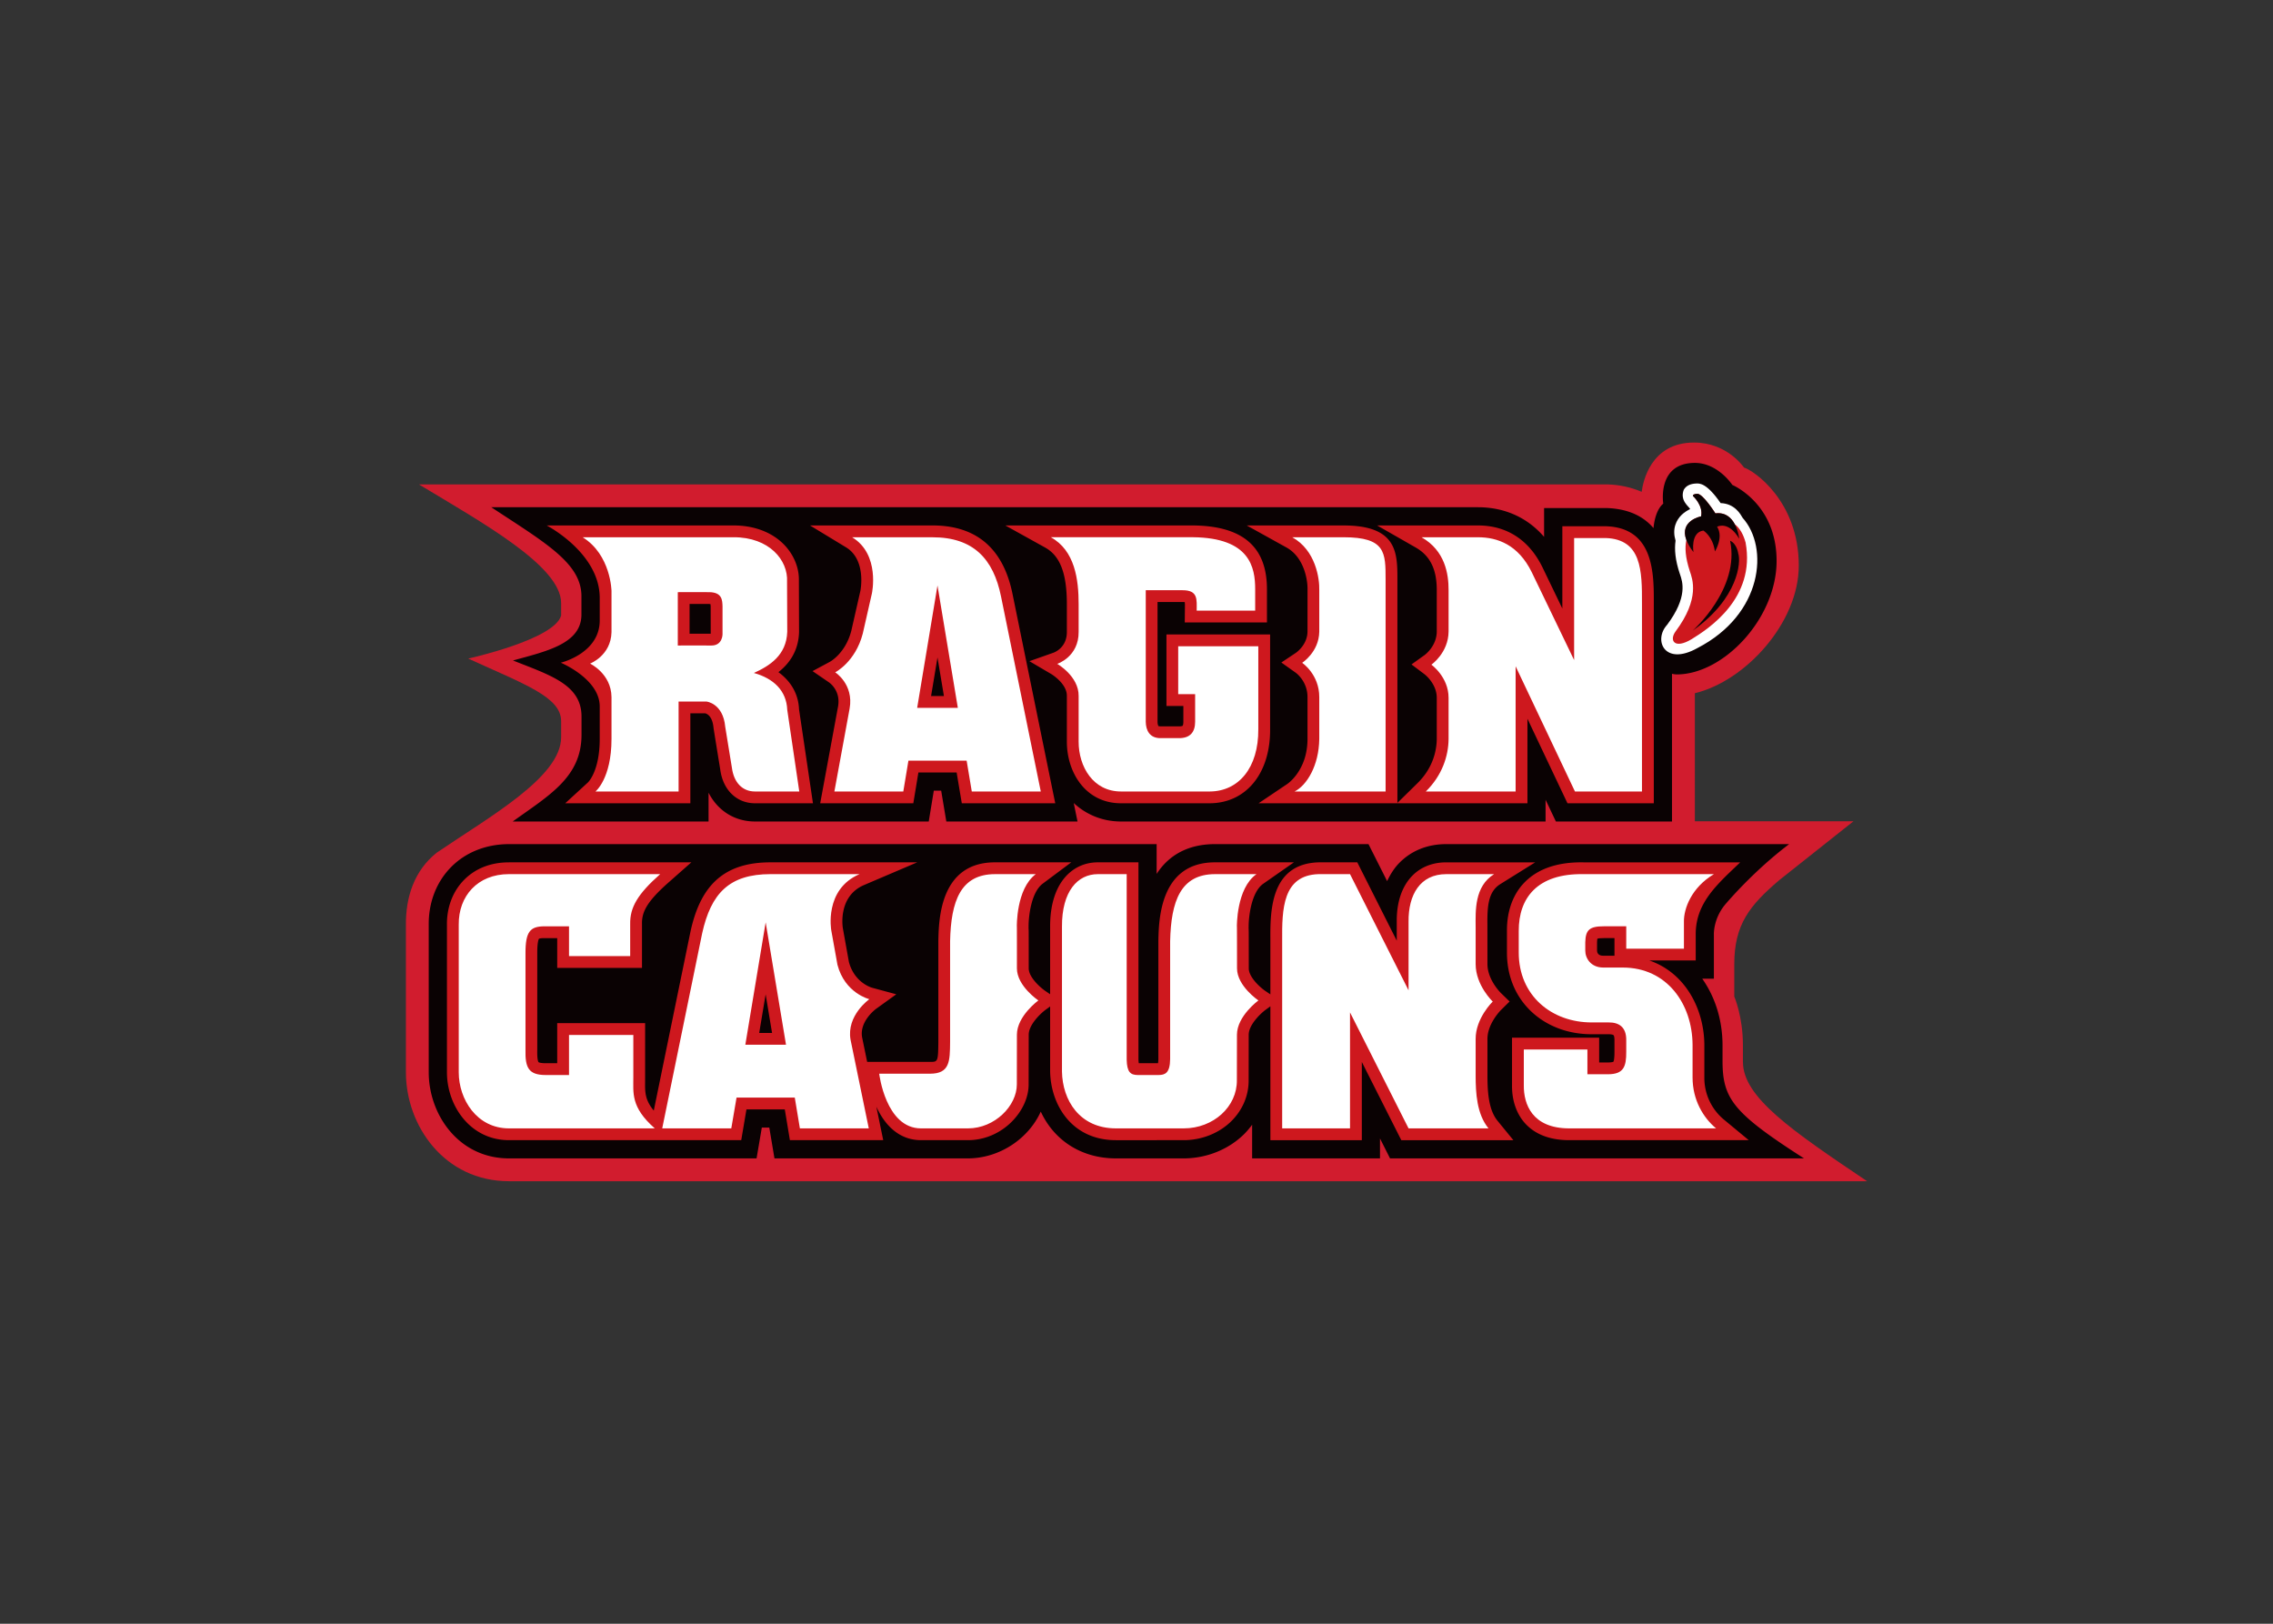 <svg xmlns="http://www.w3.org/2000/svg" fill-rule="evenodd" stroke-linejoin="round" stroke-miterlimit="1.414" clip-rule="evenodd"
     viewBox="0 0 560 400">
    <rect x="0" y="0" width="560" height="400" fill="#333333" stroke="none"/>
    <g fill-rule="nonzero">
        <path fill="#d11c2e"
              d="M429.403 261.637v-4.194c0-7.043-2.131-11.958-2.131-11.958v-7.932c0-9.843 3.832-14.547 11.093-20.744l18.27-14.487h-39.07V170.77c12.482-3.005 25.6-17.356 25.6-31.439 0-15.955-11.134-23.456-13.498-24.152 0 0-4.075-6.16-12.313-6.16-10.729 0-12.592 9.778-12.891 12.142-2.523-1.092-5.329-1.73-8.396-1.833h-292.85c15.383 9.308 35.028 20.09 35.028 29.233v3.068c-1.608 5.932-22.89 10.604-22.89 10.604 13.784 6.31 22.893 9.433 22.893 15.418v3.97c0 9.777-17.61 19.551-30.676 28.448-5.441 4.34-7.647 10.817-7.566 17.881v36.198c0 13.187 9.5 26.838 25.394 26.838h334.604c-18.51-12.437-30.592-20.69-30.592-29.348"/>
        <path fill="#0a0203"
              d="M417.569 114.034c-9.407 0-7.792 10.032-7.792 10.032-2.165 1.82-2.397 6.038-2.397 6.038-2.376-2.79-5.985-4.756-11.515-4.95l-15.447-.005v7.107c-4.104-4.753-9.716-7.302-16.311-7.302h-243.07c13.317 8.773 22.211 13.775 22.211 21.913v4.52c0 7.202-8.596 9.036-16.865 11.32 9.21 3.644 16.885 5.961 16.885 13.8v4.498c0 10.462-7.98 14.91-16.953 21.368h48.254v-7.098c2.222 4.38 6.38 7.098 11.428 7.098h42.817s1.178-7.17 1.245-7.593h1.822c.067.433 1.264 7.593 1.264 7.593h32.323l-.933-4.547c3.076 2.857 7.102 4.547 11.644 4.547h104.602v-5.359c.043.08 2.544 5.359 2.544 5.359h28.605V165.98s.654.16 1.172.16c11.547 0 24.598-13.798 24.598-27.973 0-14.173-10.9-18.703-10.9-18.703s-3.544-5.43-9.231-5.43zm-292.197 93.913c-5.582 0-10.639 2.006-14.233 5.652-3.63 3.668-5.58 8.733-5.512 14.283v36.265c0 10.427 7.386 21.216 19.765 21.216h61.003s1.222-7.15 1.291-7.593h1.845c.074.425 1.271 7.593 1.271 7.593h47.636c7.874 0 14.995-4.915 17.976-11.525 3.283 7.095 10.024 11.525 18.513 11.525h16.665c5.721 0 11.216-2.238 15.081-6.135a20.614 20.614 0 0 0 1.814-2.158v8.293h31.502v-4.91c.028.05 2.474 4.91 2.474 4.91h101.996c-17.393-11.157-20.078-14.654-20.078-24.026v-3.992c-.048-6.321-1.912-11.856-4.998-16.248h2.867V230.27s-.216-3.97 2.922-7.61c3.14-3.642 8.81-9.56 15.616-14.711l-84.483-.005c-4.557 0-8.551 1.587-11.528 4.604-1.266 1.276-2.232 2.832-3.033 4.512-.734-1.466-4.59-9.116-4.59-9.116H299.33c-5.025 0-10.652 1.592-14.367 7.341v-7.341H125.375z"/>
        <path fill="#ce181e"
              d="M134.685 129.442s13.07 6.756 13.07 17.853v5.555c0 8.13-9.593 10.403-9.593 10.403s9.593 3.982 9.593 10.776v7.996c0 8.001-2.889 10.714-2.921 10.739l-5.575 5.116h30.822v-22.154h3.666c.391.1 1.772.617 2.046 3.581.015.21 1.652 10.244 1.652 10.244.655 5.032 4.022 8.33 8.562 8.33h14.28l-3.427-23.143c-.16-3.827-2.029-6.93-5.08-9.156 2.516-1.978 4.92-5.027 5.085-9.843 0 0-.043-12.62-.04-13.003 0-2.961-1.264-6.062-3.534-8.444-2.979-3.143-7.456-4.86-12.573-4.848h-46.036zm64.88 0 8.872 5.39c5.09 3.086 3.554 10.681 3.53 10.751.011-.025-2.238 9.843-2.238 9.843-1.431 5.485-5.147 7.543-5.309 7.628l-4.233 2.27 3.997 2.737c.299.2 2.966 2.123 2.287 5.978l-4.397 23.841h22.938s.886-5.34 1.254-7.588h9.42c.373 2.248 1.274 7.588 1.274 7.588h23.02l-10.52-51.538c-2.264-11.211-8.894-16.9-19.695-16.9zm48.116 0 9.813 5.445c3.696 2.058 5.348 6.366 5.348 13.969v6.767c.038 3.872-2.971 5.044-3.3 5.166l-5.93 2.09 5.405 3.179c.038.022 3.863 2.341 3.825 5.37v11.276c0 7.546 4.577 15.176 13.347 15.176h21.913c8.947-.074 14.892-7.41 14.815-18.247v-23.336h-25.539v17.61h4.166v3.895c0 .637-.132.938-.181.99-.058.045-.331.155-.946.142l-4.415-.005c-.396.013-.552-.05-.587-.062-.048-.055-.224-.37-.234-1.115v-29.456h6.15c.26 0 .425.022.557.04.025.224.045.448.045.771l-.045 4.236 20.25-.015v-8.175c0-10.46-5.965-15.6-18.237-15.711zm59.475 0 9.82 5.445c4.25 2.369 5.229 7.857 5.157 10.425l-.005 10.31c-.057 3.286-2.785 5.147-2.897 5.222l-3.544 2.362 3.482 2.473c.122.077 2.964 2.118 2.959 6.048v10.3c0 7.865-5.01 11.12-5.01 11.12l-7.04 4.736h66.239v-20.828c4.263 9.014 9.862 20.828 9.862 20.828h21.269V148.76c.03-7.448.067-18.712-11.732-19.118h-10.801v20.265c-2.466-5.106-4.943-10.248-4.943-10.248-3.305-6.69-8.78-10.216-15.858-10.216h-24.827l9.497 5.43c3.559 2.034 5.204 5.373 5.192 10.513v10.163c-.018 3.624-2.877 5.727-2.99 5.814l-3.232 2.314 3.188 2.407c.035.025 3.041 2.297 3.034 5.831v10.112c-.018 2.331-.64 6.863-4.729 10.883l-4.967 4.88v-54.995c0-6.56 0-13.352-13.258-13.352h-23.864zM169.89 148.784h4.803s.18.02.353.042c.025.264.045.57.045.57l.01 6.722h-5.211zm61.08 13.172c.774 4.654 1.269 7.613 1.585 9.507h-3.166c.319-1.894.81-4.853 1.58-9.507zm-105.588 50.478c-4.442 0-8.252 1.489-11.042 4.316-2.775 2.807-4.276 6.744-4.226 11.077v36.32c0 8.22 5.719 16.726 15.288 16.726h57.215s.91-5.338 1.287-7.583h9.444l1.26 7.583h22.99l-1.69-8.24c2.004 4.368 5.473 8.24 11.005 8.24h11.533c8.566 0 14.977-7.24 14.977-13.717l.02-12.25c0-2.526 3.028-5.318 4.09-6.1l1.188-.87v16.027c.152 8.175 5.293 16.91 16.216 16.91H291.6c4.53 0 8.872-1.754 11.889-4.803 2.675-2.71 4.14-6.204 4.14-9.858l.016-11.306c.01-2.526 3.046-5.318 4.104-6.1l1.239-.908v32.975h22.527v-19.262c4.206 8.337 9.726 19.262 9.726 19.262h27.61l-3.878-4.743c-2.19-2.67-2.498-6.924-2.508-11.122v-9.037c-.013-3.82 3.302-7.13 3.34-7.165l2.122-2.095-2.147-2.086c-.035-.037-3.313-3.225-3.315-7.15l-.01-9.7c-.04-4.507.179-8.106 3.17-9.975l8.609-5.366h-21.918c-3.332 0-6.222 1.128-8.337 3.27-2.526 2.559-3.858 6.394-3.858 11.097v4.93l-9.723-19.297h-9.589c-11.958.41-11.87 12.257-11.821 19.337v13.19l-1.322-.898c-1.04-.714-4.001-3.258-4.001-5.522l-.01-8.818c0-.398-.018-.856-.043-1.306h.018l.01-.2h-.01v-.044c0-2.23.637-8.385 3.588-10.455l7.564-5.284h-19.445c-13.52 0-13.837 14.061-13.949 19.355v29.1a6.237 6.237 0 0 1-.087 1.03h-4.738c-.025-.214-.07-.47-.08-.918v-48.57H270.48c-2.922 0-5.532 1.078-7.553 3.107-2.775 2.79-4.24 7.22-4.206 12.804v16.585l-1.264-.866c-1.036-.715-4.01-3.258-4.01-5.523l-.004-8.817c0-.398-.013-.856-.05-1.302h.03v-.189h-.01v-.127c0-2.262.61-8.292 3.504-10.435l7.01-5.236h-18.792c-13.54 0-13.842 14.06-13.954 19.354v24.882c-.05 4.925-.134 4.925-2.065 4.925h-15.473l-1.244-6.047c-.707-4 3.415-7.003 3.46-7.038l4.96-3.571-5.921-1.6c-.194-.05-4.4-1.25-5.757-6.384-.062-.356-1.483-8.273-1.483-8.273-.052-.313-1.267-7.906 5.251-10.669l13.07-5.58h-36.13c-11.035 0-17.115 5.195-19.685 16.847-.018.035-6.182 30.1-9.092 44.31-2.16-2.612-2.175-4.558-2.137-7.047l.005-14.49h-21.66v9.868h-2.871c-1.382-.002-1.728-.253-1.733-.26-.037-.05-.368-.506-.31-2.987v-23.969c0-2.713.35-3.345.427-3.444.04-.025.319-.15 1.31-.157h3.178v7.334h20.885v-10.803c-.053-2.795.98-5.316 6.413-10.127l5.744-5.074H125.38zm264.697 0c-6.172-.1-10.99 1.498-14.29 4.749-2.974 2.934-4.547 7.135-4.522 12.157v5.269c-.012 5.6 1.931 10.507 5.61 14.197 3.877 3.868 9.317 5.993 15.322 5.973h4.122c.766-.005 1.12.15 1.21.234.084.087.223.42.223 1.123v3.073c0 1.767-.199 2.238-.259 2.342-.032.02-.323.174-1.321.184h-2.188v-6.1h-21.47V267.4c-.04 3.878 1.225 7.327 3.56 9.691 2.493 2.514 6.042 3.783 10.561 3.783h44.204l-6.197-5.134a13.35 13.35 0 0 1-4.743-10.318v-8.078c-.072-8.877-4.76-17.722-13.549-20.734h11.424v-6.483c0-7.774 5.338-12.304 10.96-17.692z"/>
        <path fill="#fff"
              d="M417.893 119.104c-1.524.074-2.507.582-3.067 1.555-1.015 2.685 1.292 4.109 1.578 4.748-1.356.662-2.951 1.792-3.64 3.875-.399 1.235-.366 2.501.044 3.907-.303 2.15-.102 4.731 1.065 8.216h.01c.01.044.028.087.043.139.584 1.725 1.946 5.507-3.193 12.366-3.465 3.783-.63 10.251 7.446 5.747 16.186-8.347 17.662-24.822 11.166-32.077-.51-.854-1.9-3.512-5.435-3.646-3.44-4.972-5.184-4.86-6.017-4.83zM258.9 132.344c5.938 3.297 6.844 10.414 6.844 16.507v6.777c.062 6.199-5.273 7.911-5.273 7.911s5.335 3.039 5.273 7.924v11.241c0 6.18 3.579 12.275 10.44 12.275h21.918c7.06-.065 11.968-5.831 11.908-15.33v-20.44h-19.735v11.796h4.171v6.797c-.005 2.503-1.184 4.086-4.086 4.034h-4.355c-2.775.052-3.696-1.929-3.724-4.034v-32.405h9.05c3.87-.018 3.51 2.302 3.496 5.024h14.412v-5.268c0-5.371-1.277-12.675-15.355-12.81zm-115.35.004c6.983 4.343 7.107 13.24 7.107 13.24v10.142c-.144 5.806-5.283 7.742-5.283 7.742s5.228 2.461 5.283 8.272v10.281c0 9.805-3.952 12.954-3.952 12.954h20.482v-22.155h6.879s4.084.416 4.611 6.227l1.635 10.037c.478 3.693 2.596 5.89 5.692 5.89h10.915l-2.964-20.118c-.196-4.738-3.384-7.73-8.215-9.079 3.86-1.747 8.019-4.35 8.215-10.139l-.05-12.324c.297-5.325-4.394-11-13.174-10.97h-37.179zm174.825 0c5.784 3.208 6.742 10.209 6.655 13.046v10.229c-.085 5.014-4.216 7.655-4.216 7.655s4.216 2.817 4.216 8.446v10.306c-.085 6.595-3.091 11.453-6.078 12.949h22.418v-52.186c0-6.694-.002-10.445-10.353-10.445zm31.853 0c5.793 3.31 6.672 9.014 6.66 13.046v10.149c-.033 5.286-4.234 8.195-4.234 8.195s4.246 3.029 4.233 8.18v10.107c-.032 4.208-1.575 8.987-5.604 12.954h22.122v-30.843l14.62 30.843h16.51v-46.22c.036-8.253-.119-15.91-8.914-16.217h-7.804v30.059l-10.46-21.682c-3.318-6.704-8.357-8.57-13.247-8.57zm-140.28.005c6.98 4.239 4.86 13.852 4.86 13.852l-2.242 9.86c-1.822 7.041-6.794 9.557-6.794 9.557s4.616 2.937 3.551 8.92l-3.755 20.44h16.977l1.265-7.594h14.342l1.27 7.593h16.997l-9.798-48.059c-1.871-9.225-6.797-14.566-16.853-14.566H209.95zm21.022 11.876 5.012 30.14h-10.017zm-63.98 1.648s4.5-.028 7.73 0c3.236.032 3.236 2.02 3.29 3.509v6.871s.015 2.792-2.755 2.763c-2.774-.033-8.265 0-8.265 0zm-41.608 69.46c-7.732 0-12.443 5.427-12.359 12.45v36.357c0 6.67 4.453 13.825 12.379 13.825h35.917c-6.015-5.286-5.251-8.808-5.284-12.677v-10.333H140.19v9.867h-5.774c-4.136-.02-5.062-1.742-4.95-6.227V234.84c-.017-5.453 1.215-6.6 4.6-6.65h6.124v7.344h15.069v-7.904c-.08-4.126 1.864-7.396 7.391-12.296h-37.268zm64.462 0c-10.211 0-14.676 4.775-16.85 14.57l-9.844 48.062h17.018l1.297-7.588h14.344l1.26 7.588h16.973l-4.492-21.843c-1.048-5.986 4.628-9.98 4.628-9.98s-6.035-1.468-7.856-8.491l-1.52-8.46s-1.845-10.118 6.975-13.861h-21.933zm55.291.004c-8.474 0-10.848 6.657-11.057 16.505v24.825c-.045 4.743-.045 7.83-4.962 7.83h-12.504s1.58 13.47 10.301 13.47h11.535c6.687 0 12.07-5.597 12.07-10.815l.018-12.25c.005-4.616 5.288-8.449 5.288-8.449s-5.288-3.561-5.288-7.916c0 0 .012-12.464-.018-10.16 0 0-.229-9.394 4.662-13.04zm25.34 0c-4.952 0-8.892 4.184-8.835 12.986v35.638c.117 7.048 4.313 14.004 13.302 14.004h16.66c7.391 0 13.2-5.373 13.127-11.869l.02-11.194c.015-4.616 5.289-8.449 5.289-8.449s-5.274-3.561-5.274-7.916c0 0 0-12.466-.035-10.16 0 0-.179-9.538 4.828-13.04H299.34c-8.464 0-10.833 6.657-11.052 16.505v29.043c-.035 3.514-1.287 3.922-2.855 3.937h-5.156c-1.787-.015-2.621-.761-2.693-3.755v-45.73zm54.328 0c-8.792.301-8.97 8.594-8.914 16.408v46.22h16.716v-28.563l14.422 28.563h19.696c-2.905-3.546-3.156-8.743-3.168-12.949v-9.054c-.025-5.149 4.213-9.24 4.213-9.24s-4.201-3.96-4.213-9.236v-9.103c-.025-4.032-.314-10.025 4.539-13.048h-11.782c-6.438 0-9.357 5.086-9.285 11.719v16.9l-14.422-28.62h-7.802zm65.278 0c-11.4-.184-15.932 5.933-15.907 13.979v5.289c-.025 10.611 8.07 17.29 18.028 17.259h4.126c2.461-.025 4.393 1.085 4.33 4.432v2.777c.023 3.691-.634 5.538-4.472 5.56h-5.094v-6.1h-15.669v8.86c-.037 4.572 2.02 10.572 11.217 10.572h36.148c-3.188-2.65-5.789-7.04-5.789-12.55v-8.079c-.077-10.017-6.294-18.991-17.197-18.991h-4.845c-2.997-.03-4.403-2.257-4.39-4.198v-2.024c.077-3.038 1.01-3.942 4.569-3.942h5.522v5.518h14.213v-6.62c-.062-3.255 1.862-8.447 7.387-11.744h-32.179zM188.635 227.22l5.012 30.135H183.63z"/>
        <path fill="#ce181e"
              d="M416.773 157.454c-4.256 2.567-5.584.299-3.957-1.913 6.072-8.116 4.134-12.96 3.512-14.817-1.133-3.422-1.263-5.898-.85-7.709-1.791-4.79 3.63-5.814 3.63-5.814.58-2.678-1.984-4.99-1.984-4.99s-.286-.497 1.08-.569c1.393.037 4.426 4.825 4.426 4.825 2.502-.314 3.939 1.098 4.77 2.66 1.359 1.082 2.164 2.719 2.662 4.517 2.545 13.796-9.255 21.318-13.29 23.81"/>
        <path fill="#0a0203"
              d="M418.191 121.644c-1.366.07-1.075.565-1.075.565s2.566 2.312 1.984 4.993c0 0-5.426 1.028-3.631 5.818.33.864.866 1.844 1.75 2.984 0 0-.807-4.838 2.44-5.308 0 0 2.357 1.44 2.843 5.151 0 0 2.207-3.474.545-6.084 0 0 2.75-1.598 5.445 2.951 0 0-.18-1.884-1.105-3.589-.824-1.555-2.27-2.971-4.768-2.657 0 0-3.034-4.786-4.428-4.824zm8.049 11.555c2.518 11.827-9.196 22.15-9.211 22.155 11.301-7.957 11.94-16.993 11.219-19.006 0 0-.279-2.377-2.008-3.149zm-31.109 97.9c-1.01 0-1.396.073-1.578.132-.042.162-.077.408-.09.904v2.04c0 .302.11 1.262 1.489 1.265h2.805v-4.34zm-206.499 13.843c-.779 4.66-1.264 7.612-1.588 9.514h3.168c-.32-1.902-.803-4.853-1.58-9.514z"/>
    </g>
</svg>